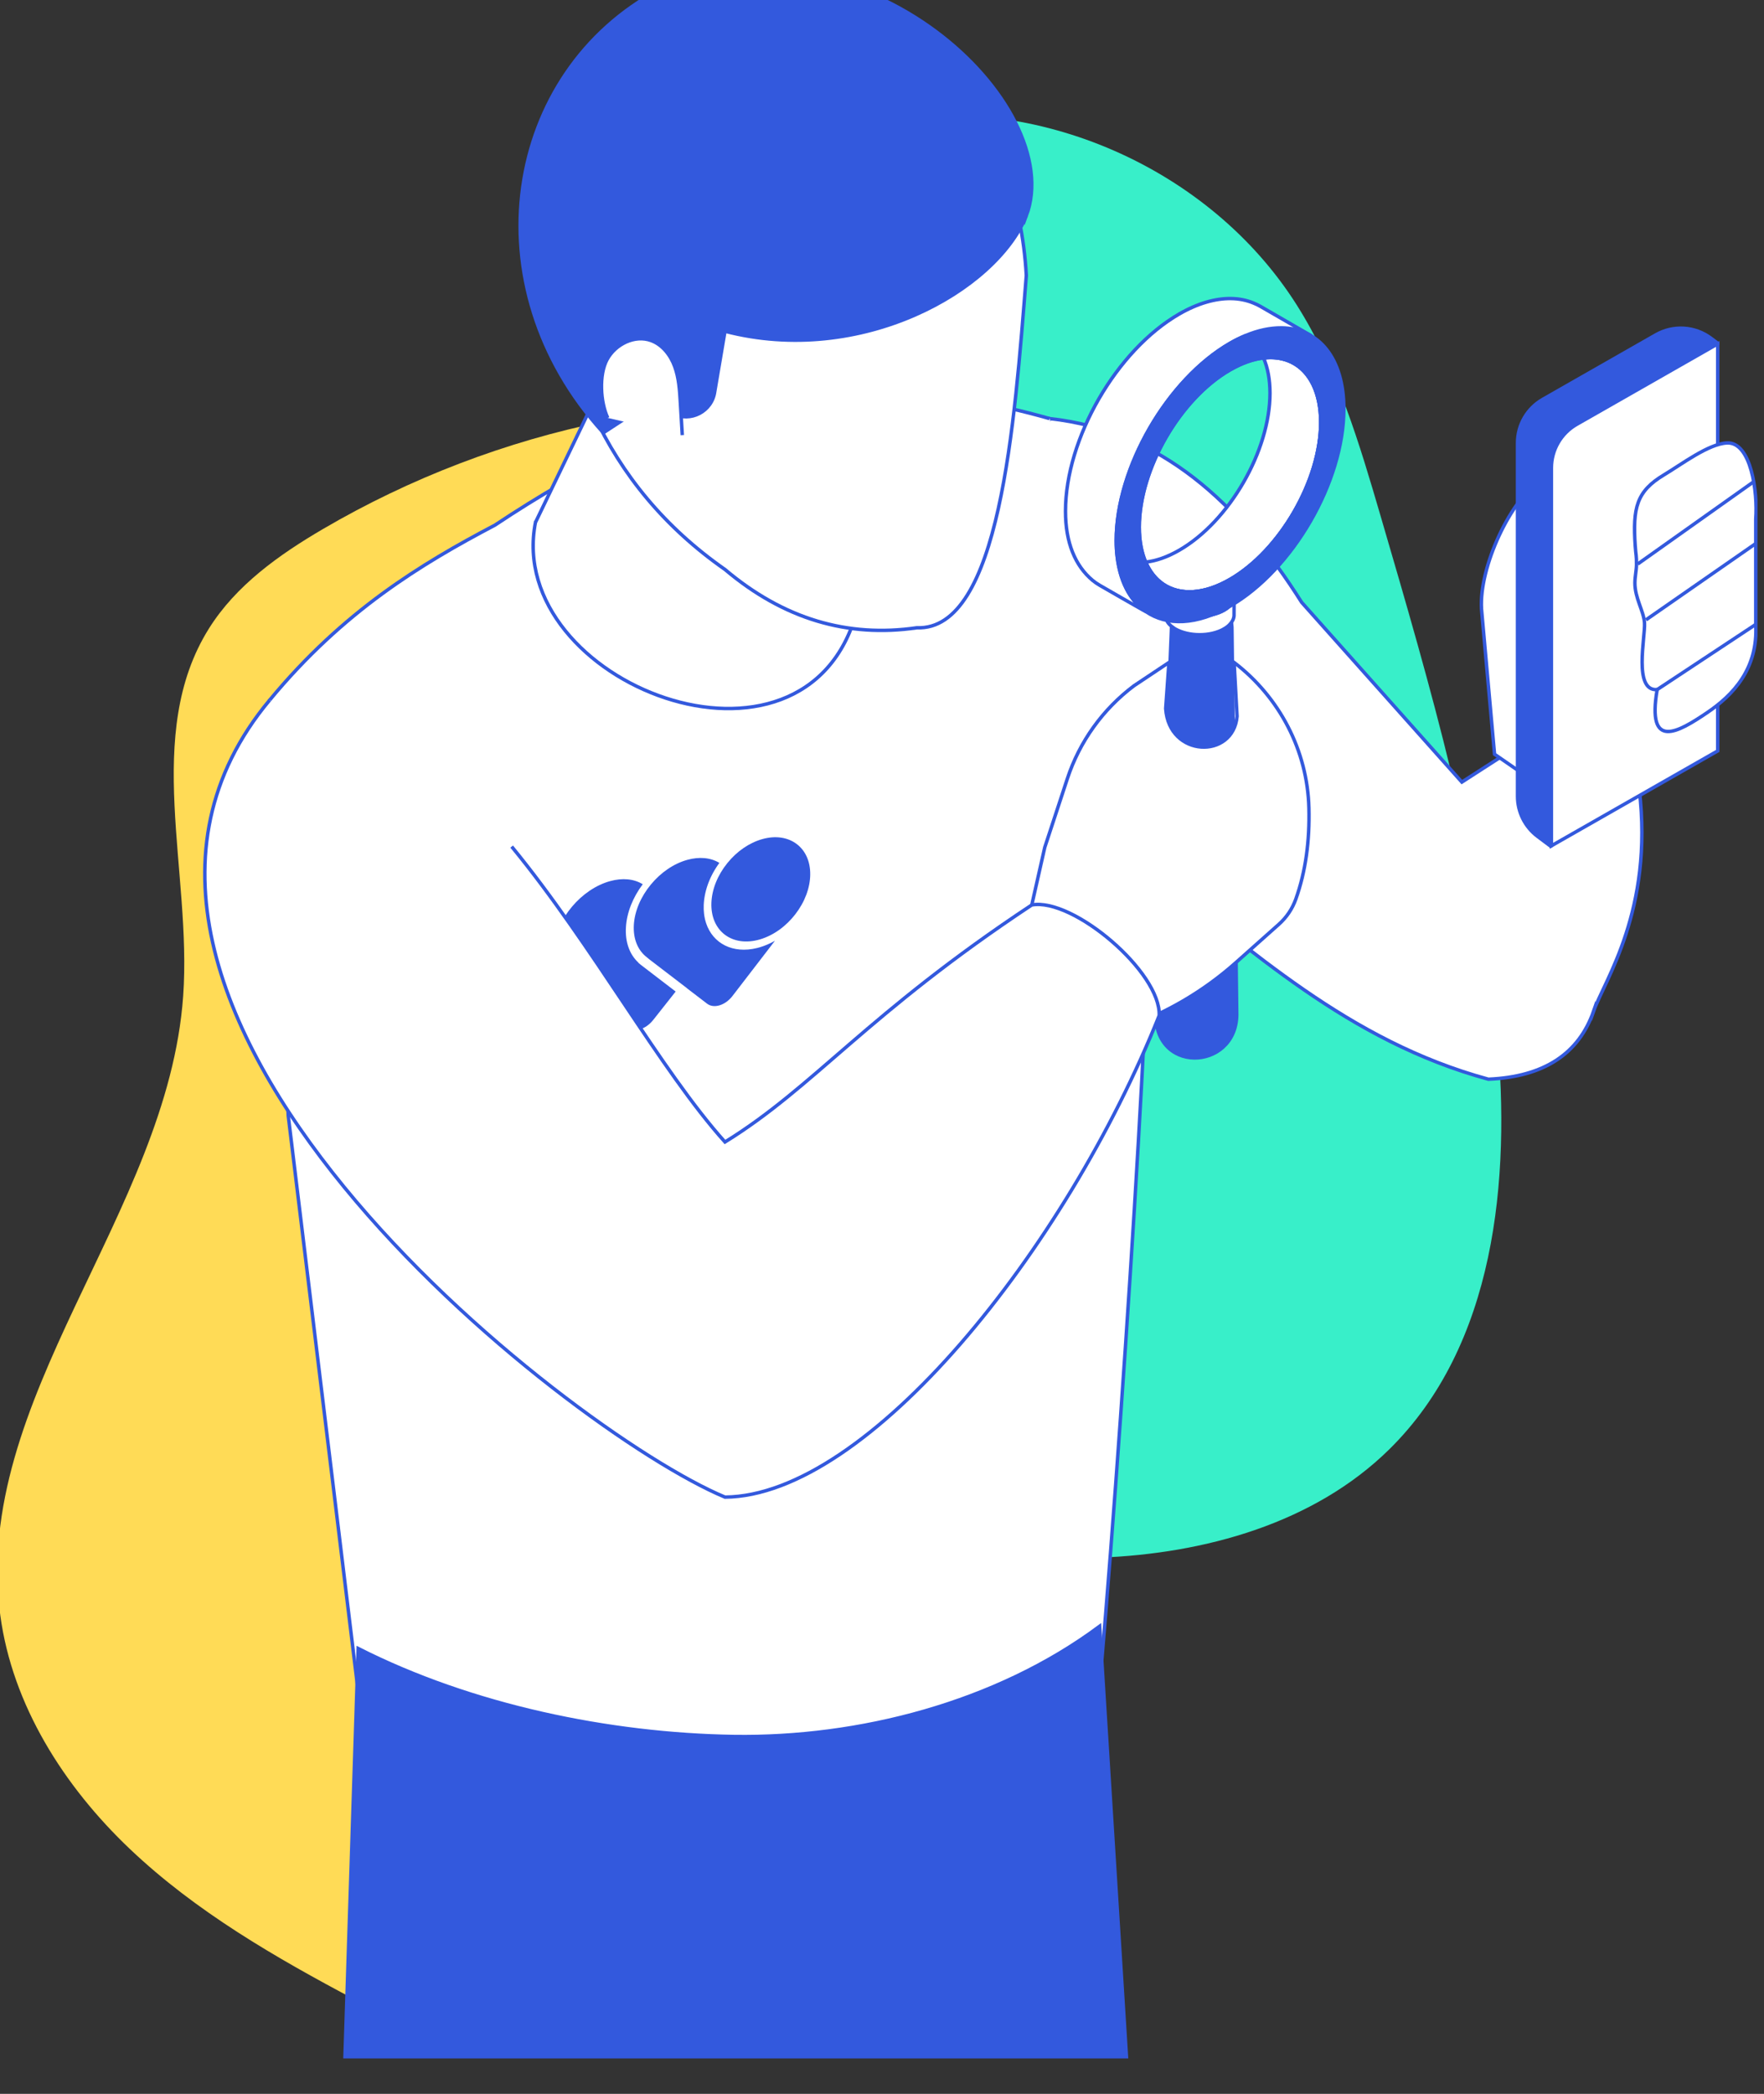 <?xml version="1.0" encoding="UTF-8" standalone="no"?>
<!-- Created with Inkscape (http://www.inkscape.org/) -->

<svg
   xmlns:dc="http://purl.org/dc/elements/1.1/"
   xmlns:cc="http://creativecommons.org/ns#"
   xmlns:rdf="http://www.w3.org/1999/02/22-rdf-syntax-ns#"
   xmlns:svg="http://www.w3.org/2000/svg"
   xmlns="http://www.w3.org/2000/svg"
   xmlns:sodipodi="http://sodipodi.sourceforge.net/DTD/sodipodi-0.dtd"
   xmlns:inkscape="http://www.inkscape.org/namespaces/inkscape"
   width="180.225mm"
   height="213.876mm"
   viewBox="0 0 180.225 213.876"
   version="1.1"
   id="svg8340"
   inkscape:version="0.92.2 (5c3e80d, 2017-08-06)"
   sodipodi:docname="dessin.svg">
  <rect x="0" y="0" width="180.225" height="213.876" fill="#333333" stroke="none"/>
  <defs
     id="defs8334">
    <clipPath
       clipPathUnits="userSpaceOnUse"
       id="clipPath1006">
      <path
         d="m 1374.05,16192.359 h 2043.491 v 2484.967 H 1374.05 Z"
         id="path1004"
         inkscape:connector-curvature="0"
         style="clip-rule:evenodd" />
    </clipPath>
    <clipPath
       clipPathUnits="userSpaceOnUse"
       id="clipPath1014">
      <path
         d="M 0,0 H 2044 V 2486 H 0 Z"
         id="path1012"
         inkscape:connector-curvature="0" />
    </clipPath>
  </defs>
  <sodipodi:namedview
     id="base"
     pagecolor="#ffffff"
     bordercolor="#666666"
     borderopacity="1.0"
     inkscape:pageopacity="0.0"
     inkscape:pageshadow="2"
     inkscape:zoom="0.35"
     inkscape:cx="-443.70399"
     inkscape:cy="404.17551"
     inkscape:document-units="mm"
     inkscape:current-layer="layer1"
     showgrid="false"
     inkscape:window-width="3840"
     inkscape:window-height="2126"
     inkscape:window-x="3829"
     inkscape:window-y="-11"
     inkscape:window-maximized="1" />
  <g
     inkscape:label="Calque 1"
     inkscape:groupmode="layer"
     id="layer1"
     transform="translate(-15.721,-41.895)">
    <g
       id="g1000"
       transform="matrix(0.088,0,0,0.088,-105.463,-1386.181)">
      <g
         id="g1002"
         clip-path="url(#clipPath1006)">
        <g
           id="g1008"
           transform="translate(1374,16192)">
          <g
             id="g1010" />
          <g
             id="g1180">
            <g
               clip-path="url(#clipPath1014)"
               id="g1178">
              <g
                 transform="matrix(4,0,0,4,367.413,-39.076)"
                 id="g1018">
                <path
                   d="m 163.429,53.951 c 46.281,-8.484 96.679,13.568 121.852,53.319 11.871,18.743 18.24,40.356 24.468,61.649 14.38,49.167 28.834,98.7 33.671,149.698 4.062,42.829 -0.604,90.598 -31.271,120.77 -21.846,21.491 -53.534,30.259 -84.156,31.428 -50.072,1.913 -105.136,-18.862 -126.461,-64.204 -14.981,-31.858 -10.72,-69.421 -1.332,-103.35 9.387,-33.93 23.597,-66.762 27.932,-101.696 3.158,-25.452 0.969,-51.331 3.957,-76.803 2.987,-25.472 12.301,-51.893 32.914,-67.152"
                   style="fill:#38efc9;fill-opacity:1;fill-rule:nonzero;stroke:none"
                   id="path1016"
                   inkscape:connector-curvature="0" />
              </g>
              <g
                 transform="matrix(4,0,0,4,-1392.877,-121.202)"
                 id="g1022">
                <path
                   d="m 452.281,619.733 c -23.312,-12.341 -46.444,-25.676 -65.573,-43.836 -19.13,-18.16 -34.139,-41.733 -37.637,-67.877 -8.378,-62.622 48.608,-116.608 53.085,-179.628 2.567,-36.125 -11.747,-75.981 7.482,-106.67 7.848,-12.526 20.325,-21.398 33.083,-28.865 25.339,-14.829 53.135,-25.449 81.907,-31.295 4.167,-0.847 8.767,-1.529 12.449,0.597 3.111,1.797 4.861,5.215 6.346,8.486 15.116,33.323 19.977,70.272 23.645,106.678 4.845,48.095 7.915,96.369 9.202,144.69 1.226,46.053 0.721,92.928 -12.715,136.994 -4.178,13.701 -9.722,27.265 -18.867,38.289 -21.742,26.21 -63.856,32.49 -92.299,13.766"
                   style="fill:#ffdb56;fill-opacity:1;fill-rule:nonzero;stroke:none"
                   id="path1020"
                   inkscape:connector-curvature="0" />
              </g>
              <g
                 transform="matrix(4,0,0,4,98.671,-414.832)"
                 id="g1028">
                <path
                   d="m 251.321,575.336 24.574,-26.312 c 0,0 2.689,10.305 6.516,26.312 z"
                   style="fill:#ffffff;fill-opacity:1;fill-rule:nonzero;stroke:none"
                   id="path1024"
                   inkscape:connector-curvature="0" />
                <path
                   d="m 251.321,575.336 24.574,-26.312 c 0,0 2.689,10.305 6.516,26.312 z"
                   style="fill:none;stroke:#3359dd;stroke-width:1;stroke-linecap:butt;stroke-linejoin:miter;stroke-miterlimit:10;stroke-dasharray:none;stroke-opacity:1"
                   id="path1026"
                   inkscape:connector-curvature="0" />
              </g>
              <g
                 transform="matrix(4,0,0,4,1008.1,-121.255)"
                 id="g1034">
                <path
                   d="m 211.315,332.71 c -4.296,12.373 -14.358,19.12 -30.568,19.808 -40.844,-11.112 -69.025,-37.897 -98.125,-60.294 -2.693,-2.005 -5.27,-4.124 -7.791,-6.302 -0.631,-0.515 -1.318,-1.088 -1.948,-1.661 L 41.377,192.608 53.407,160.815 c 32.194,3.552 54.877,24.403 73.151,53.331 l 46.496,52.155 14.603,-9.414 c 9.108,9.911 21.711,13.119 36.891,11.572 4.167,35.042 -10.059,55.297 -13.233,64.252"
                   style="fill:#ffffff;fill-opacity:1;fill-rule:nonzero;stroke:none"
                   id="path1030"
                   inkscape:connector-curvature="0" />
                <path
                   d="m 211.315,332.71 c -4.296,12.373 -14.358,19.12 -30.568,19.808 -40.844,-11.112 -69.025,-37.897 -98.125,-60.294 -2.693,-2.005 -5.27,-4.124 -7.791,-6.302 -0.631,-0.515 -1.318,-1.088 -1.948,-1.661 L 41.377,192.608 53.407,160.815 c 32.194,3.552 54.877,24.403 73.151,53.331 l 46.496,52.155 14.603,-9.414 c 9.108,9.911 21.711,13.119 36.891,11.572 4.167,35.042 -10.059,55.297 -13.233,64.252 z"
                   style="fill:none;stroke:#3359dd;stroke-width:1;stroke-linecap:butt;stroke-linejoin:miter;stroke-miterlimit:10;stroke-dasharray:none;stroke-opacity:1"
                   id="path1032"
                   inkscape:connector-curvature="0" />
              </g>
              <g
                 transform="matrix(4,0,0,4,-1151.73,-423.341)"
                 id="g1040">
                <path
                   d="m 396.038,577.463 c 2.821,-5.891 5.853,-11.628 9.149,-17.188 l 72.467,17.188 z"
                   style="fill:#ffffff;fill-opacity:1;fill-rule:nonzero;stroke:none"
                   id="path1036"
                   inkscape:connector-curvature="0" />
                <path
                   d="m 396.038,577.463 c 2.821,-5.891 5.853,-11.628 9.149,-17.188 l 72.467,17.188 z"
                   style="fill:none;stroke:#3359dd;stroke-width:1;stroke-linecap:butt;stroke-linejoin:miter;stroke-miterlimit:10;stroke-dasharray:none;stroke-opacity:1"
                   id="path1038"
                   inkscape:connector-curvature="0" />
              </g>
              <g
                 transform="matrix(4,0,0,4,-552.91,-114.127)"
                 id="g1046">
                <path
                   d="m 471.27,255.04 c 0.973,5.27 1.488,13.003 1.604,22.398 0.056,4.009 0.056,8.363 0,13.003 -0.967,58.297 -12.322,220.161 -17.975,270.081 l -97.07,29.01 h -71.462 l -39.508,-29.01 -24.2,-199.221 -5.385,-120.582 c 21.367,-25.836 43.994,-39.526 65.359,-50.754 51.441,-34.198 98.299,-48.748 161.025,-30.933"
                   style="fill:#ffffff;fill-opacity:1;fill-rule:nonzero;stroke:none"
                   id="path1042"
                   inkscape:connector-curvature="0" />
                <path
                   d="m 471.27,255.04 c 0.973,5.27 1.488,13.003 1.604,22.398 0.056,4.009 0.056,8.363 0,13.003 -0.967,58.297 -12.322,220.161 -17.975,270.081 l -97.07,29.01 h -71.462 l -39.508,-29.01 -24.2,-199.221 -5.385,-120.582 c 21.367,-25.836 43.994,-39.526 65.359,-50.754 51.441,-34.198 98.299,-48.748 161.025,-30.933"
                   style="fill:none;stroke:#3359dd;stroke-width:1;stroke-linecap:butt;stroke-linejoin:miter;stroke-miterlimit:10;stroke-dasharray:none;stroke-opacity:1"
                   id="path1044"
                   inkscape:connector-curvature="0" />
              </g>
              <g
                 transform="matrix(4,0,0,4,-902.787,-245.896)"
                 id="g1050">
                <path
                   d="m 412.223,369.219 -0.002,8.2e-4 c -1.413,0.428 -2.71,0.272 -3.66,-0.44 l -0.041,-0.032 -16.842,-13.02 v -8.3e-4 l -0.747,-0.614 c -2.704,-2.089 -4.008,-5.518 -3.675,-9.635 0.678,-8.388 8.002,-16.989 16.263,-19.274 3.619,-1.001 6.951,-0.678 9.505,0.897 -2.888,3.849 -4.614,8.213 -4.874,12.418 v 0.014 l -0.002,0.013 c -0.263,4.267 1.011,7.889 3.611,10.293 l -0.015,0.018 0.012,0.01 -0.014,0.018 0.746,0.619 10.09,7.737 -6.494,8.218 c -1.062,1.345 -2.434,2.327 -3.864,2.76"
                   style="fill:#3359dd;fill-opacity:1;fill-rule:nonzero;stroke:none"
                   id="path1048"
                   inkscape:connector-curvature="0" />
              </g>
              <g
                 transform="matrix(4,0,0,4,-527.157,-234.544)"
                 id="g1054">
                <path
                   d="m 367.733,321.453 c -0.045,3.867 -1.575,7.955 -4.325,11.515 -2.755,3.565 -6.401,6.164 -10.263,7.299 -8.059,2.37 -14.413,-2.443 -14.096,-10.634 0.151,-3.919 1.796,-8.001 4.613,-11.491 2.798,-3.468 6.423,-5.943 10.212,-6.992 7.762,-2.147 13.949,2.436 13.857,10.303"
                   style="fill:#3359dd;fill-opacity:1;fill-rule:nonzero;stroke:none"
                   id="path1052"
                   inkscape:connector-curvature="0" />
              </g>
              <g
                 transform="matrix(4,0,0,4,-667.79,-240.148)"
                 id="g1058">
                <path
                   d="m 351.695,337.441 c 0.24,-3.979 1.997,-8.127 4.93,-11.682 2.934,-3.555 6.695,-6.097 10.597,-7.176 3.506,-0.969 6.763,-0.651 9.295,0.886 -0.067,0.09 -0.128,0.182 -0.193,0.273 -0.075,0.106 -0.152,0.212 -0.225,0.319 -0.102,0.148 -0.201,0.297 -0.3,0.447 -0.068,0.103 -0.137,0.206 -0.204,0.31 -0.104,0.161 -0.203,0.324 -0.302,0.487 -0.058,0.094 -0.116,0.187 -0.172,0.281 -0.119,0.202 -0.234,0.405 -0.347,0.608 -0.032,0.057 -0.065,0.113 -0.096,0.17 -0.142,0.26 -0.279,0.523 -0.41,0.787 -0.037,0.075 -0.07,0.149 -0.107,0.224 -0.092,0.191 -0.185,0.381 -0.272,0.573 -0.046,0.101 -0.088,0.203 -0.133,0.304 -0.072,0.167 -0.145,0.333 -0.213,0.5 -0.045,0.111 -0.088,0.222 -0.132,0.334 -0.062,0.158 -0.123,0.317 -0.182,0.476 -0.043,0.116 -0.083,0.233 -0.123,0.349 -0.054,0.156 -0.107,0.312 -0.158,0.469 -0.038,0.118 -0.075,0.236 -0.11,0.354 -0.047,0.156 -0.093,0.311 -0.137,0.468 -0.033,0.118 -0.065,0.237 -0.096,0.356 -0.041,0.157 -0.08,0.314 -0.117,0.47 -0.028,0.118 -0.056,0.236 -0.081,0.354 -0.035,0.16 -0.067,0.32 -0.097,0.48 -0.022,0.114 -0.045,0.229 -0.065,0.344 -0.029,0.167 -0.054,0.333 -0.079,0.5 -0.016,0.109 -0.033,0.216 -0.048,0.324 -0.024,0.184 -0.042,0.367 -0.061,0.551 -0.009,0.09 -0.021,0.181 -0.028,0.271 -0.024,0.274 -0.041,0.547 -0.053,0.819 -0.036,0.881 -0.005,1.729 0.089,2.54 0.028,0.245 0.062,0.487 0.102,0.726 0.08,0.477 0.182,0.94 0.306,1.388 0.062,0.225 0.129,0.445 0.201,0.662 1.964,5.883 7.757,8.931 14.789,7.186 0.26,-0.064 0.521,-0.135 0.783,-0.212 0.338,-0.101 0.675,-0.213 1.01,-0.333 0.098,-0.035 0.195,-0.072 0.294,-0.109 0.251,-0.094 0.501,-0.193 0.751,-0.298 0.092,-0.039 0.186,-0.077 0.278,-0.118 0.33,-0.143 0.657,-0.294 0.982,-0.456 0.029,-0.015 0.058,-0.032 0.088,-0.046 0.296,-0.149 0.589,-0.307 0.88,-0.47 0.04,-0.023 0.081,-0.042 0.121,-0.065 l -12.332,16.031 c -1.013,1.316 -2.338,2.276 -3.73,2.698 -1.394,0.423 -2.686,0.256 -3.635,-0.47 l -5.87,-4.494 0.014,-0.018 -10.863,-8.317 v -8e-4 l -0.746,-0.616 c -2.685,-2.052 -4.03,-5.411 -3.794,-9.439"
                   style="fill:#3359dd;fill-opacity:1;fill-rule:nonzero;stroke:none"
                   id="path1056"
                   inkscape:connector-curvature="0" />
              </g>
              <g
                 transform="matrix(4,0,0,4,-581.488,-92.678)"
                 id="g1064">
                <path
                   d="m 301.562,183.804 29.272,-60.777 81.414,40.662 -17.383,45.709 c -14.636,55.063 -102.449,21.076 -93.304,-25.594"
                   style="fill:#ffffff;fill-opacity:1;fill-rule:nonzero;stroke:none"
                   id="path1060"
                   inkscape:connector-curvature="0" />
                <path
                   d="m 301.562,183.804 29.272,-60.777 81.414,40.662 -17.383,45.709 c -14.636,55.063 -102.449,21.076 -93.304,-25.594 z"
                   style="fill:none;stroke:#3359dd;stroke-width:1;stroke-linecap:butt;stroke-linejoin:miter;stroke-miterlimit:10;stroke-dasharray:none;stroke-opacity:1"
                   id="path1062"
                   inkscape:connector-curvature="0" />
              </g>
              <g
                 transform="matrix(4,0,0,4,-406.489,-5.124)"
                 id="g1070">
                <path
                   d="m 325.505,7.251 c -39.636,0.407 -62.274,19.695 -63.805,62.431 1.139,44.924 16.147,81.45 51.123,105.891 17.013,14.376 35.606,19.837 55.676,16.913 24.12,0.96 28.358,-59 31.786,-102.224 -2.536,-45.574 -30.169,-71.081 -74.779,-83.011"
                   style="fill:#ffffff;fill-opacity:1;fill-rule:nonzero;stroke:none"
                   id="path1066"
                   inkscape:connector-curvature="0" />
                <path
                   d="m 325.505,7.251 c -39.636,0.407 -62.274,19.695 -63.805,62.431 1.139,44.924 16.147,81.45 51.123,105.891 17.013,14.376 35.606,19.837 55.676,16.913 24.12,0.96 28.358,-59 31.786,-102.224 -2.536,-45.574 -30.169,-71.081 -74.779,-83.011 z"
                   style="fill:none;stroke:#3359dd;stroke-width:1;stroke-linecap:butt;stroke-linejoin:miter;stroke-miterlimit:10;stroke-dasharray:none;stroke-opacity:1"
                   id="path1068"
                   inkscape:connector-curvature="0" />
              </g>
              <g
                 transform="matrix(4,0,0,4,-431.977,-0.02)"
                 id="g1076">
                <path
                   d="m 406.655,71.667 c -8.958,21.826 -48.021,43.748 -87.462,33.493 l -2.96,17.437 c -0.731,5.829 -7.05,9.143 -12.261,6.429 l -6.401,-3.334 -13.684,8.935 C 244.95,91.847 255.038,29.985 300.318,5.975 c 59,-23.328 118.459,33.466 106.337,65.692"
                   style="fill:#3359dd;fill-opacity:1;fill-rule:nonzero;stroke:none"
                   id="path1072"
                   inkscape:connector-curvature="0" />
                <path
                   d="m 406.655,71.667 c -8.958,21.826 -48.021,43.748 -87.462,33.493 l -2.96,17.437 c -0.731,5.829 -7.05,9.143 -12.261,6.429 l -6.401,-3.334 -13.684,8.935 C 244.95,91.847 255.038,29.985 300.318,5.975 c 59,-23.328 118.459,33.466 106.337,65.692 z"
                   style="fill:none;stroke:#3359dd;stroke-width:1;stroke-linecap:butt;stroke-linejoin:miter;stroke-miterlimit:10;stroke-dasharray:none;stroke-opacity:1"
                   id="path1074"
                   inkscape:connector-curvature="0" />
              </g>
              <g
                 transform="matrix(4,0,0,4,-837.899,-99.648)"
                 id="g1082">
                <path
                   d="m 386.639,155.215 c -2.138,-4.593 -2.591,-12.474 -0.193,-16.933 2.397,-4.463 8.039,-7.252 12.797,-5.515 3.294,1.204 5.642,4.256 6.841,7.554 1.203,3.292 1.423,6.853 1.631,10.352 0.191,3.181 0.38,6.362 0.568,9.543"
                   style="fill:#ffffff;fill-opacity:1;fill-rule:nonzero;stroke:none"
                   id="path1078"
                   inkscape:connector-curvature="0" />
                <path
                   d="m 386.639,155.215 c -2.138,-4.593 -2.591,-12.474 -0.193,-16.933 2.397,-4.463 8.039,-7.252 12.797,-5.515 3.294,1.204 5.642,4.256 6.841,7.554 1.203,3.292 1.423,6.853 1.631,10.352 0.191,3.181 0.38,6.362 0.568,9.543"
                   style="fill:none;stroke:#3359dd;stroke-width:1;stroke-linecap:butt;stroke-linejoin:miter;stroke-miterlimit:10;stroke-dasharray:none;stroke-opacity:1"
                   id="path1080"
                   inkscape:connector-curvature="0" />
              </g>
              <g
                 transform="matrix(4,0,0,4,599.378,-169.201)"
                 id="g1088">
                <path
                   d="m 186.444,344.2 4.462,-109.521 c -0.119,-13.857 17.952,-13.99 17.606,-0.157 l 1.382,111.345 c -0.236,16.418 -24.872,17.37 -23.449,-1.668"
                   style="fill:#3359dd;fill-opacity:1;fill-rule:nonzero;stroke:none"
                   id="path1084"
                   inkscape:connector-curvature="0" />
                <path
                   d="m 186.444,344.2 4.462,-109.521 c -0.119,-13.857 17.952,-13.99 17.606,-0.157 l 1.382,111.345 c -0.236,16.418 -24.872,17.37 -23.449,-1.668 z"
                   style="fill:none;stroke:#3359dd;stroke-width:1;stroke-linecap:butt;stroke-linejoin:miter;stroke-miterlimit:10;stroke-dasharray:none;stroke-opacity:1"
                   id="path1086"
                   inkscape:connector-curvature="0" />
              </g>
              <g
                 transform="matrix(4,0,0,4,606.411,-169.325)"
                 id="g1094">
                <path
                   d="m 204.444,233.857 c 0.69,-0.398 1.252,-0.841 1.673,-1.303 0.76,-0.787 1.169,-1.655 1.233,-2.508 l 0.023,-5.137 c -0.269,1.259 -1.188,2.517 -2.898,3.506 -3.923,2.264 -10.282,2.263 -14.204,-0.002 -1.931,-1.114 -2.902,-2.571 -2.932,-4.033 -0.015,-0.008 -0.011,5.084 -0.011,5.084 0.094,1.803 0.89,3.027 2.376,4.008 0.157,0.152 0.341,0.259 0.549,0.379 3.91,2.256 10.273,2.282 14.192,0.006"
                   style="fill:#ffffff;fill-opacity:1;fill-rule:nonzero;stroke:none"
                   id="path1090"
                   inkscape:connector-curvature="0" />
                <path
                   d="m 204.444,233.857 c 0.69,-0.398 1.252,-0.841 1.673,-1.303 0.76,-0.787 1.169,-1.655 1.233,-2.508 l 0.023,-5.137 c -0.269,1.259 -1.188,2.517 -2.898,3.506 -3.923,2.264 -10.282,2.263 -14.204,-0.002 -1.931,-1.114 -2.902,-2.571 -2.932,-4.033 -0.015,-0.008 -0.011,5.084 -0.011,5.084 0.094,1.803 0.89,3.027 2.376,4.008 0.157,0.152 0.341,0.259 0.549,0.379 3.91,2.256 10.273,2.282 14.192,0.006 z"
                   style="fill:none;stroke:#3359dd;stroke-width:1;stroke-linecap:butt;stroke-linejoin:miter;stroke-miterlimit:10;stroke-dasharray:none;stroke-opacity:1"
                   id="path1092"
                   inkscape:connector-curvature="0" />
              </g>
              <g
                 transform="matrix(4,0,0,4,606.443,-163.854)"
                 id="g1100">
                <path
                   d="m 190.261,227.045 c 3.923,2.264 10.282,2.265 14.204,8e-4 1.71,-0.988 2.629,-2.246 2.846,-3.535 0.281,-1.667 -0.637,-3.389 -2.849,-4.665 -3.923,-2.266 -10.282,-2.267 -14.204,-0.002 -1.99,1.149 -2.961,2.662 -2.929,4.167 0.029,1.462 1,2.919 2.932,4.034"
                   style="fill:#ffffff;fill-opacity:1;fill-rule:nonzero;stroke:none"
                   id="path1096"
                   inkscape:connector-curvature="0" />
                <path
                   d="m 190.261,227.045 c 3.923,2.264 10.282,2.265 14.204,8e-4 1.71,-0.988 2.629,-2.246 2.846,-3.535 0.281,-1.667 -0.637,-3.389 -2.849,-4.665 -3.923,-2.266 -10.282,-2.267 -14.204,-0.002 -1.99,1.149 -2.961,2.662 -2.929,4.167 0.029,1.462 1,2.919 2.932,4.034 z"
                   style="fill:none;stroke:#3359dd;stroke-width:1;stroke-linecap:butt;stroke-linejoin:miter;stroke-miterlimit:10;stroke-dasharray:none;stroke-opacity:1"
                   id="path1098"
                   inkscape:connector-curvature="0" />
              </g>
              <g
                 transform="matrix(4,0,0,4,599.144,-88.772)"
                 id="g1106">
                <path
                   d="m 231.145,128.4 -5.235,6.145 c -0.205,0.249 -13.545,-5.857 -13.545,-5.857 -1.431,0.601 -2.885,1.298 -4.37,2.157 -18.238,10.529 -33.022,36.134 -33.022,57.214 0,1.787 0.11,3.479 0.318,5.08 0.114,0.88 0.264,1.724 0.437,2.546 0.264,1.196 0.47,1.96 0.702,2.696 0.359,1.088 0.628,1.806 0.926,2.488 0.392,0.864 0.714,1.497 1.058,2.098 1.379,2.399 3.13,4.33 5.192,5.753 -0.045,0.078 -13.475,-7.676 -13.475,-7.676 -0.712,-0.411 -1.381,-0.886 -2.021,-1.405 -5.06,-4.234 -7.867,-10.961 -7.86,-20.077 -0.006,-21.076 14.778,-46.682 33.017,-57.224 5.389,-3.106 10.475,-4.519 14.957,-4.473 2.401,0.023 4.629,0.478 6.646,1.325 0.688,0.279 1.355,0.596 1.993,0.965 z"
                   style="fill:#ffffff;fill-opacity:1;fill-rule:nonzero;stroke:none"
                   id="path1102"
                   inkscape:connector-curvature="0" />
                <path
                   d="m 231.145,128.4 -5.235,6.145 c -0.205,0.249 -13.545,-5.857 -13.545,-5.857 -1.431,0.601 -2.885,1.298 -4.37,2.157 -18.238,10.529 -33.022,36.134 -33.022,57.214 0,1.787 0.11,3.479 0.318,5.08 0.114,0.88 0.264,1.724 0.437,2.546 0.264,1.196 0.47,1.96 0.702,2.696 0.359,1.088 0.628,1.806 0.926,2.488 0.392,0.864 0.714,1.497 1.058,2.098 1.379,2.399 3.13,4.33 5.192,5.753 -0.045,0.078 -13.475,-7.676 -13.475,-7.676 -0.712,-0.411 -1.381,-0.886 -2.021,-1.405 -5.06,-4.234 -7.867,-10.961 -7.86,-20.077 -0.006,-21.076 14.778,-46.682 33.017,-57.224 5.389,-3.106 10.475,-4.519 14.957,-4.473 2.401,0.023 4.629,0.478 6.646,1.325 0.688,0.279 1.355,0.596 1.993,0.965 z"
                   style="fill:none;stroke:#3359dd;stroke-width:1;stroke-linecap:butt;stroke-linejoin:miter;stroke-miterlimit:10;stroke-dasharray:none;stroke-opacity:1"
                   id="path1104"
                   inkscape:connector-curvature="0" />
              </g>
              <g
                 transform="matrix(4,0,0,4,707.933,-104.735)"
                 id="g1112">
                <path
                   d="m 207.137,157.782 c -0.006,16.799 -11.802,37.198 -26.339,45.588 -7.592,4.377 -14.427,4.621 -19.231,1.489 -2.233,-1.466 -4.027,-3.655 -5.249,-6.526 3.009,-0.328 6.306,-1.464 9.762,-3.46 14.536,-8.391 26.319,-28.798 26.326,-45.597 -0.007,-3.977 -0.673,-7.399 -1.871,-10.177 3.098,-0.376 5.875,0.075 8.262,1.275 5.13,2.604 8.335,8.645 8.341,17.408"
                   style="fill:#ffffff;fill-opacity:1;fill-rule:nonzero;stroke:none"
                   id="path1108"
                   inkscape:connector-curvature="0" />
                <path
                   d="m 207.137,157.782 c -0.006,16.799 -11.802,37.198 -26.339,45.588 -7.592,4.377 -14.427,4.621 -19.231,1.489 -2.233,-1.466 -4.027,-3.655 -5.249,-6.526 3.009,-0.328 6.306,-1.464 9.762,-3.46 14.536,-8.391 26.319,-28.798 26.326,-45.597 -0.007,-3.977 -0.673,-7.399 -1.871,-10.177 3.098,-0.376 5.875,0.075 8.262,1.275 5.13,2.604 8.335,8.645 8.341,17.408 z"
                   style="fill:none;stroke:#3359dd;stroke-width:1;stroke-linecap:butt;stroke-linejoin:miter;stroke-miterlimit:10;stroke-dasharray:none;stroke-opacity:1"
                   id="path1110"
                   inkscape:connector-curvature="0" />
              </g>
              <g
                 transform="matrix(4,0,0,4,706.825,-96.705)"
                 id="g1118">
                <path
                   d="m 214.12,151.9 c -0.008,21.068 -14.791,46.674 -33.047,57.207 -9.674,5.576 -18.339,5.758 -24.378,1.596 -2.02,-1.384 -3.764,-3.284 -5.134,-5.625 -1.585,-2.723 -2.7,-6.088 -3.198,-10.009 -0.207,-1.57 -0.32,-3.263 -0.314,-5.029 0.007,-21.067 14.791,-46.674 33.032,-57.214 1.525,-0.887 3.027,-1.629 4.512,-2.241 3.668,-1.537 7.116,-2.248 10.444,-2.233 10.72,0.111 18.082,8.692 18.082,23.548 m -23.308,-14.808 c -3.009,0.328 -6.29,1.472 -9.739,3.455 -14.544,8.405 -26.335,28.827 -26.326,45.634 -0.008,3.968 0.651,7.368 1.849,10.145 1.222,2.87 3.018,5.059 5.249,6.526 4.806,3.132 11.639,2.888 19.231,-1.489 14.536,-8.39 26.333,-28.789 26.34,-45.588 -0.007,-8.762 -3.211,-14.803 -8.342,-17.408 -2.386,-1.199 -5.163,-1.651 -8.262,-1.275"
                   style="fill:#3359dd;fill-opacity:1;fill-rule:nonzero;stroke:none"
                   id="path1114"
                   inkscape:connector-curvature="0" />
                <path
                   d="m 214.12,151.9 c -0.008,21.068 -14.791,46.674 -33.047,57.207 -9.674,5.576 -18.339,5.758 -24.378,1.596 -2.02,-1.384 -3.764,-3.284 -5.134,-5.625 -1.585,-2.723 -2.7,-6.088 -3.198,-10.009 -0.207,-1.57 -0.32,-3.263 -0.314,-5.029 0.007,-21.067 14.791,-46.674 33.032,-57.214 1.525,-0.887 3.027,-1.629 4.512,-2.241 3.668,-1.537 7.116,-2.248 10.444,-2.233 10.72,0.111 18.082,8.692 18.082,23.548 z m -23.308,-14.808 c -3.009,0.328 -6.29,1.472 -9.739,3.455 -14.544,8.405 -26.335,28.827 -26.326,45.634 -0.008,3.968 0.651,7.368 1.849,10.145 1.222,2.87 3.018,5.059 5.249,6.526 4.806,3.132 11.639,2.888 19.231,-1.489 14.536,-8.39 26.333,-28.789 26.34,-45.588 -0.007,-8.762 -3.211,-14.803 -8.342,-17.408 -2.386,-1.199 -5.163,-1.651 -8.262,-1.275 z"
                   style="fill:none;stroke:#3359dd;stroke-width:1;stroke-linecap:butt;stroke-linejoin:miter;stroke-miterlimit:10;stroke-dasharray:none;stroke-opacity:1"
                   id="path1116"
                   inkscape:connector-curvature="0" />
              </g>
              <g
                 transform="matrix(4,0,0,4,700.496,-104.729)"
                 id="g1122">
                <path
                   d="m 208.99,157.781 c 0,16.792 -11.789,37.191 -26.332,45.587 -14.543,8.395 -26.332,1.611 -26.332,-15.182 0,-16.815 11.788,-37.234 26.331,-45.629 14.543,-8.396 26.332,-1.589 26.333,15.224 z"
                   style="fill:none;stroke:#3359dd;stroke-width:1;stroke-linecap:butt;stroke-linejoin:miter;stroke-miterlimit:10;stroke-dasharray:none;stroke-opacity:1"
                   id="path1120"
                   inkscape:connector-curvature="0" />
              </g>
              <g
                 transform="matrix(4,0,0,4,558.922,-187.25)"
                 id="g1128">
                <path
                   d="m 200.331,248.083 -10.14,6.756 c -9.058,6.8 -15.812,16.215 -19.351,26.974 l -6.553,19.928 -3.769,16.713 24.506,36.488 3.011,-1.06 c 11.7,-4.119 22.485,-10.481 31.748,-18.731 l 12.44,-11.079 c 2.224,-1.981 3.921,-4.488 4.923,-7.293 2.898,-8.111 4.047,-16.98 3.809,-26.45 -0.417,-16.631 -8.491,-32.145 -21.709,-42.248 l 0.859,15.639 c -1.123,12.51 -19.755,11.989 -20.724,-2.264 z"
                   style="fill:#ffffff;fill-opacity:1;fill-rule:nonzero;stroke:none"
                   id="path1124"
                   inkscape:connector-curvature="0" />
                <path
                   d="m 200.331,248.083 -10.14,6.756 c -9.058,6.8 -15.812,16.215 -19.351,26.974 l -6.553,19.928 -3.769,16.713 24.506,36.488 3.011,-1.06 c 11.7,-4.119 22.485,-10.481 31.748,-18.731 l 12.44,-11.079 c 2.224,-1.981 3.921,-4.488 4.923,-7.293 2.898,-8.111 4.047,-16.98 3.809,-26.45 -0.417,-16.631 -8.491,-32.145 -21.709,-42.248 l 0.859,15.639 c -1.123,12.51 -19.755,11.989 -20.724,-2.264 z"
                   style="fill:none;stroke:#3359dd;stroke-width:1;stroke-linecap:butt;stroke-linejoin:miter;stroke-miterlimit:10;stroke-dasharray:none;stroke-opacity:1"
                   id="path1126"
                   inkscape:connector-curvature="0" />
              </g>
              <g
                 transform="matrix(4,0,0,4,-615.661,-197.431)"
                 id="g1134">
                <path
                   d="m 232.962,261.545 c -72.936,87.342 86.382,212.244 132.153,231.287 41.433,-0.336 98.837,-71.746 126.026,-139.735 0.558,-12.513 -24.972,-34.286 -36.979,-32.098 -47.822,31.647 -63.182,52.83 -89.047,68.784 -18.717,-20.833 -38.381,-57.073 -61.915,-85.729"
                   style="fill:#ffffff;fill-opacity:1;fill-rule:nonzero;stroke:none"
                   id="path1130"
                   inkscape:connector-curvature="0" />
                <path
                   d="m 232.962,261.545 c -72.936,87.342 86.382,212.244 132.153,231.287 41.433,-0.336 98.837,-71.746 126.026,-139.735 0.558,-12.513 -24.972,-34.286 -36.979,-32.098 -47.822,31.647 -63.182,52.83 -89.047,68.784 -18.717,-20.833 -38.381,-57.073 -61.915,-85.729"
                   style="fill:none;stroke:#3359dd;stroke-width:1;stroke-linecap:butt;stroke-linejoin:miter;stroke-miterlimit:10;stroke-dasharray:none;stroke-opacity:1"
                   id="path1132"
                   inkscape:connector-curvature="0" />
              </g>
              <g
                 transform="matrix(4,0,0,4,1696.733,-137.557)"
                 id="g1140">
                <path
                   d="m 81.385,235.048 -33.514,38.98 -30.819,-7.138 -6.673,-4.605 -3.691,-41.137 C 5.382,209.713 14.023,189.578 23.91,182.372 h 17.802 z"
                   style="fill:#ffffff;fill-opacity:1;fill-rule:nonzero;stroke:none"
                   id="path1136"
                   inkscape:connector-curvature="0" />
                <path
                   d="m 81.385,235.048 -33.514,38.98 -30.819,-7.138 -6.673,-4.605 -3.691,-41.137 C 5.382,209.713 14.023,189.578 23.91,182.372 h 17.802 z"
                   style="fill:none;stroke:#3359dd;stroke-width:1;stroke-linecap:butt;stroke-linejoin:miter;stroke-miterlimit:10;stroke-dasharray:none;stroke-opacity:1"
                   id="path1138"
                   inkscape:connector-curvature="0" />
              </g>
              <g
                 transform="matrix(4,0,0,4,1707.988,-96.794)"
                 id="g1146">
                <path
                   d="m 54.42,130.385 c 5.043,-2.876 11.313,-2.486 15.96,0.994 l 1.962,1.469 v 0.175 l -40.916,23.338 c -4.547,2.593 -7.354,7.427 -7.354,12.661 v 109.647 l -0.219,0.126 -3.777,-2.829 c -3.674,-2.752 -5.838,-7.075 -5.838,-11.667 V 161.772 c 0,-5.235 2.807,-10.067 7.354,-12.66 z"
                   style="fill:#3359dd;fill-opacity:1;fill-rule:nonzero;stroke:none"
                   id="path1142"
                   inkscape:connector-curvature="0" />
                <path
                   d="m 54.42,130.385 c 5.043,-2.876 11.313,-2.486 15.96,0.994 l 1.962,1.469 v 0.175 l -40.916,23.338 c -4.547,2.593 -7.354,7.427 -7.354,12.661 v 109.647 l -0.219,0.126 -3.777,-2.829 c -3.674,-2.752 -5.838,-7.075 -5.838,-11.667 V 161.772 c 0,-5.235 2.807,-10.067 7.354,-12.66 z"
                   style="fill:none;stroke:#3359dd;stroke-width:1;stroke-linecap:butt;stroke-linejoin:miter;stroke-miterlimit:10;stroke-dasharray:none;stroke-opacity:1"
                   id="path1144"
                   inkscape:connector-curvature="0" />
              </g>
              <g
                 transform="matrix(4,0,0,4,1747.325,-101.04)"
                 id="g1152">
                <path
                   d="M 62.508,134.085 V 252.198 L 14.238,279.731 V 170.084 c 0,-5.235 2.807,-10.067 7.354,-12.66 z"
                   style="fill:#ffffff;fill-opacity:1;fill-rule:nonzero;stroke:none"
                   id="path1148"
                   inkscape:connector-curvature="0" />
                <path
                   d="M 62.508,134.085 V 252.198 L 14.238,279.731 V 170.084 c 0,-5.235 2.807,-10.067 7.354,-12.66 z"
                   style="fill:none;stroke:#3359dd;stroke-width:1;stroke-linecap:butt;stroke-linejoin:miter;stroke-miterlimit:10;stroke-dasharray:none;stroke-opacity:1"
                   id="path1150"
                   inkscape:connector-curvature="0" />
              </g>
              <g
                 transform="matrix(4,0,0,4,1898.814,-127.84)"
                 id="g1158">
                <path
                   d="m 35.676,222.188 c 0.716,12.864 -6.569,20.526 -14.223,25.681 -8.412,5.668 -17.425,10.953 -14.393,-6.762 -7.007,0.533 -3.401,-15.283 -3.672,-19.377 -0.226,-3.428 -2.802,-7.181 -2.789,-11.587 0.006,-1.784 0.442,-3.638 0.46,-5.236 0.032,-2.786 -0.171,-2.669 -0.362,-5.475 -0.751,-11.093 0.361,-15.857 8.344,-20.639 5.17,-3.096 12.928,-9.011 18.3,-9.264 6.971,-0.328 8.93,14.246 8.335,22.104 z"
                   style="fill:#ffffff;fill-opacity:1;fill-rule:nonzero;stroke:none"
                   id="path1154"
                   inkscape:connector-curvature="0" />
                <path
                   d="m 35.676,222.188 c 0.716,12.864 -6.569,20.526 -14.223,25.681 -8.412,5.668 -17.425,10.953 -14.393,-6.762 -7.007,0.533 -3.401,-15.283 -3.672,-19.377 -0.226,-3.428 -2.802,-7.181 -2.789,-11.587 0.006,-1.784 0.442,-3.638 0.46,-5.236 0.032,-2.786 -0.171,-2.669 -0.362,-5.475 -0.751,-11.093 0.361,-15.857 8.344,-20.639 5.17,-3.096 12.928,-9.011 18.3,-9.264 6.971,-0.328 8.93,14.246 8.335,22.104 z"
                   style="fill:none;stroke:#3359dd;stroke-width:1;stroke-linecap:butt;stroke-linejoin:miter;stroke-miterlimit:10;stroke-dasharray:none;stroke-opacity:1"
                   id="path1156"
                   inkscape:connector-curvature="0" />
              </g>
              <g
                 transform="matrix(4,0,0,4,1927.056,760.914)"
                 id="g1162">
                <path
                   d="M 0,18.918 28.616,0"
                   style="fill:none;stroke:#3359dd;stroke-width:1;stroke-linecap:butt;stroke-linejoin:miter;stroke-miterlimit:10;stroke-dasharray:none;stroke-opacity:1"
                   id="path1160"
                   inkscape:connector-curvature="0" />
              </g>
              <g
                 transform="matrix(4,0,0,4,1914.137,667.172)"
                 id="g1166">
                <path
                   d="M 0,22.101 31.797,0"
                   style="fill:none;stroke:#3359dd;stroke-width:1;stroke-linecap:butt;stroke-linejoin:miter;stroke-miterlimit:10;stroke-dasharray:none;stroke-opacity:1"
                   id="path1164"
                   inkscape:connector-curvature="0" />
              </g>
              <g
                 transform="matrix(4,0,0,4,1904.591,595.986)"
                 id="g1170">
                <path
                   d="M 0,23.692 33.388,0"
                   style="fill:none;stroke:#3359dd;stroke-width:1;stroke-linecap:butt;stroke-linejoin:miter;stroke-miterlimit:10;stroke-dasharray:none;stroke-opacity:1"
                   id="path1168"
                   inkscape:connector-curvature="0" />
              </g>
              <g
                 transform="matrix(4,0,0,4,-499.785,-448.062)"
                 id="g1176">
                <path
                   d="m 444.889,592.964 c -30.136,22.434 -70.124,32.55 -106.161,31.994 -36.037,-0.556 -76.142,-8.82 -109.038,-25.532 l -3.829,118.443 h 226.812 z"
                   style="fill:#3359dd;fill-opacity:1;fill-rule:nonzero;stroke:none"
                   id="path1172"
                   inkscape:connector-curvature="0" />
                <path
                   d="m 444.889,592.964 c -30.136,22.434 -70.124,32.55 -106.161,31.994 -36.037,-0.556 -76.142,-8.82 -109.038,-25.532 l -3.829,118.443 h 226.812 z"
                   style="fill:none;stroke:#3359dd;stroke-width:1;stroke-linecap:butt;stroke-linejoin:miter;stroke-miterlimit:10;stroke-dasharray:none;stroke-opacity:1"
                   id="path1174"
                   inkscape:connector-curvature="0" />
              </g>
            </g>
          </g>
        </g>
      </g>
    </g>
  </g>
</svg>
